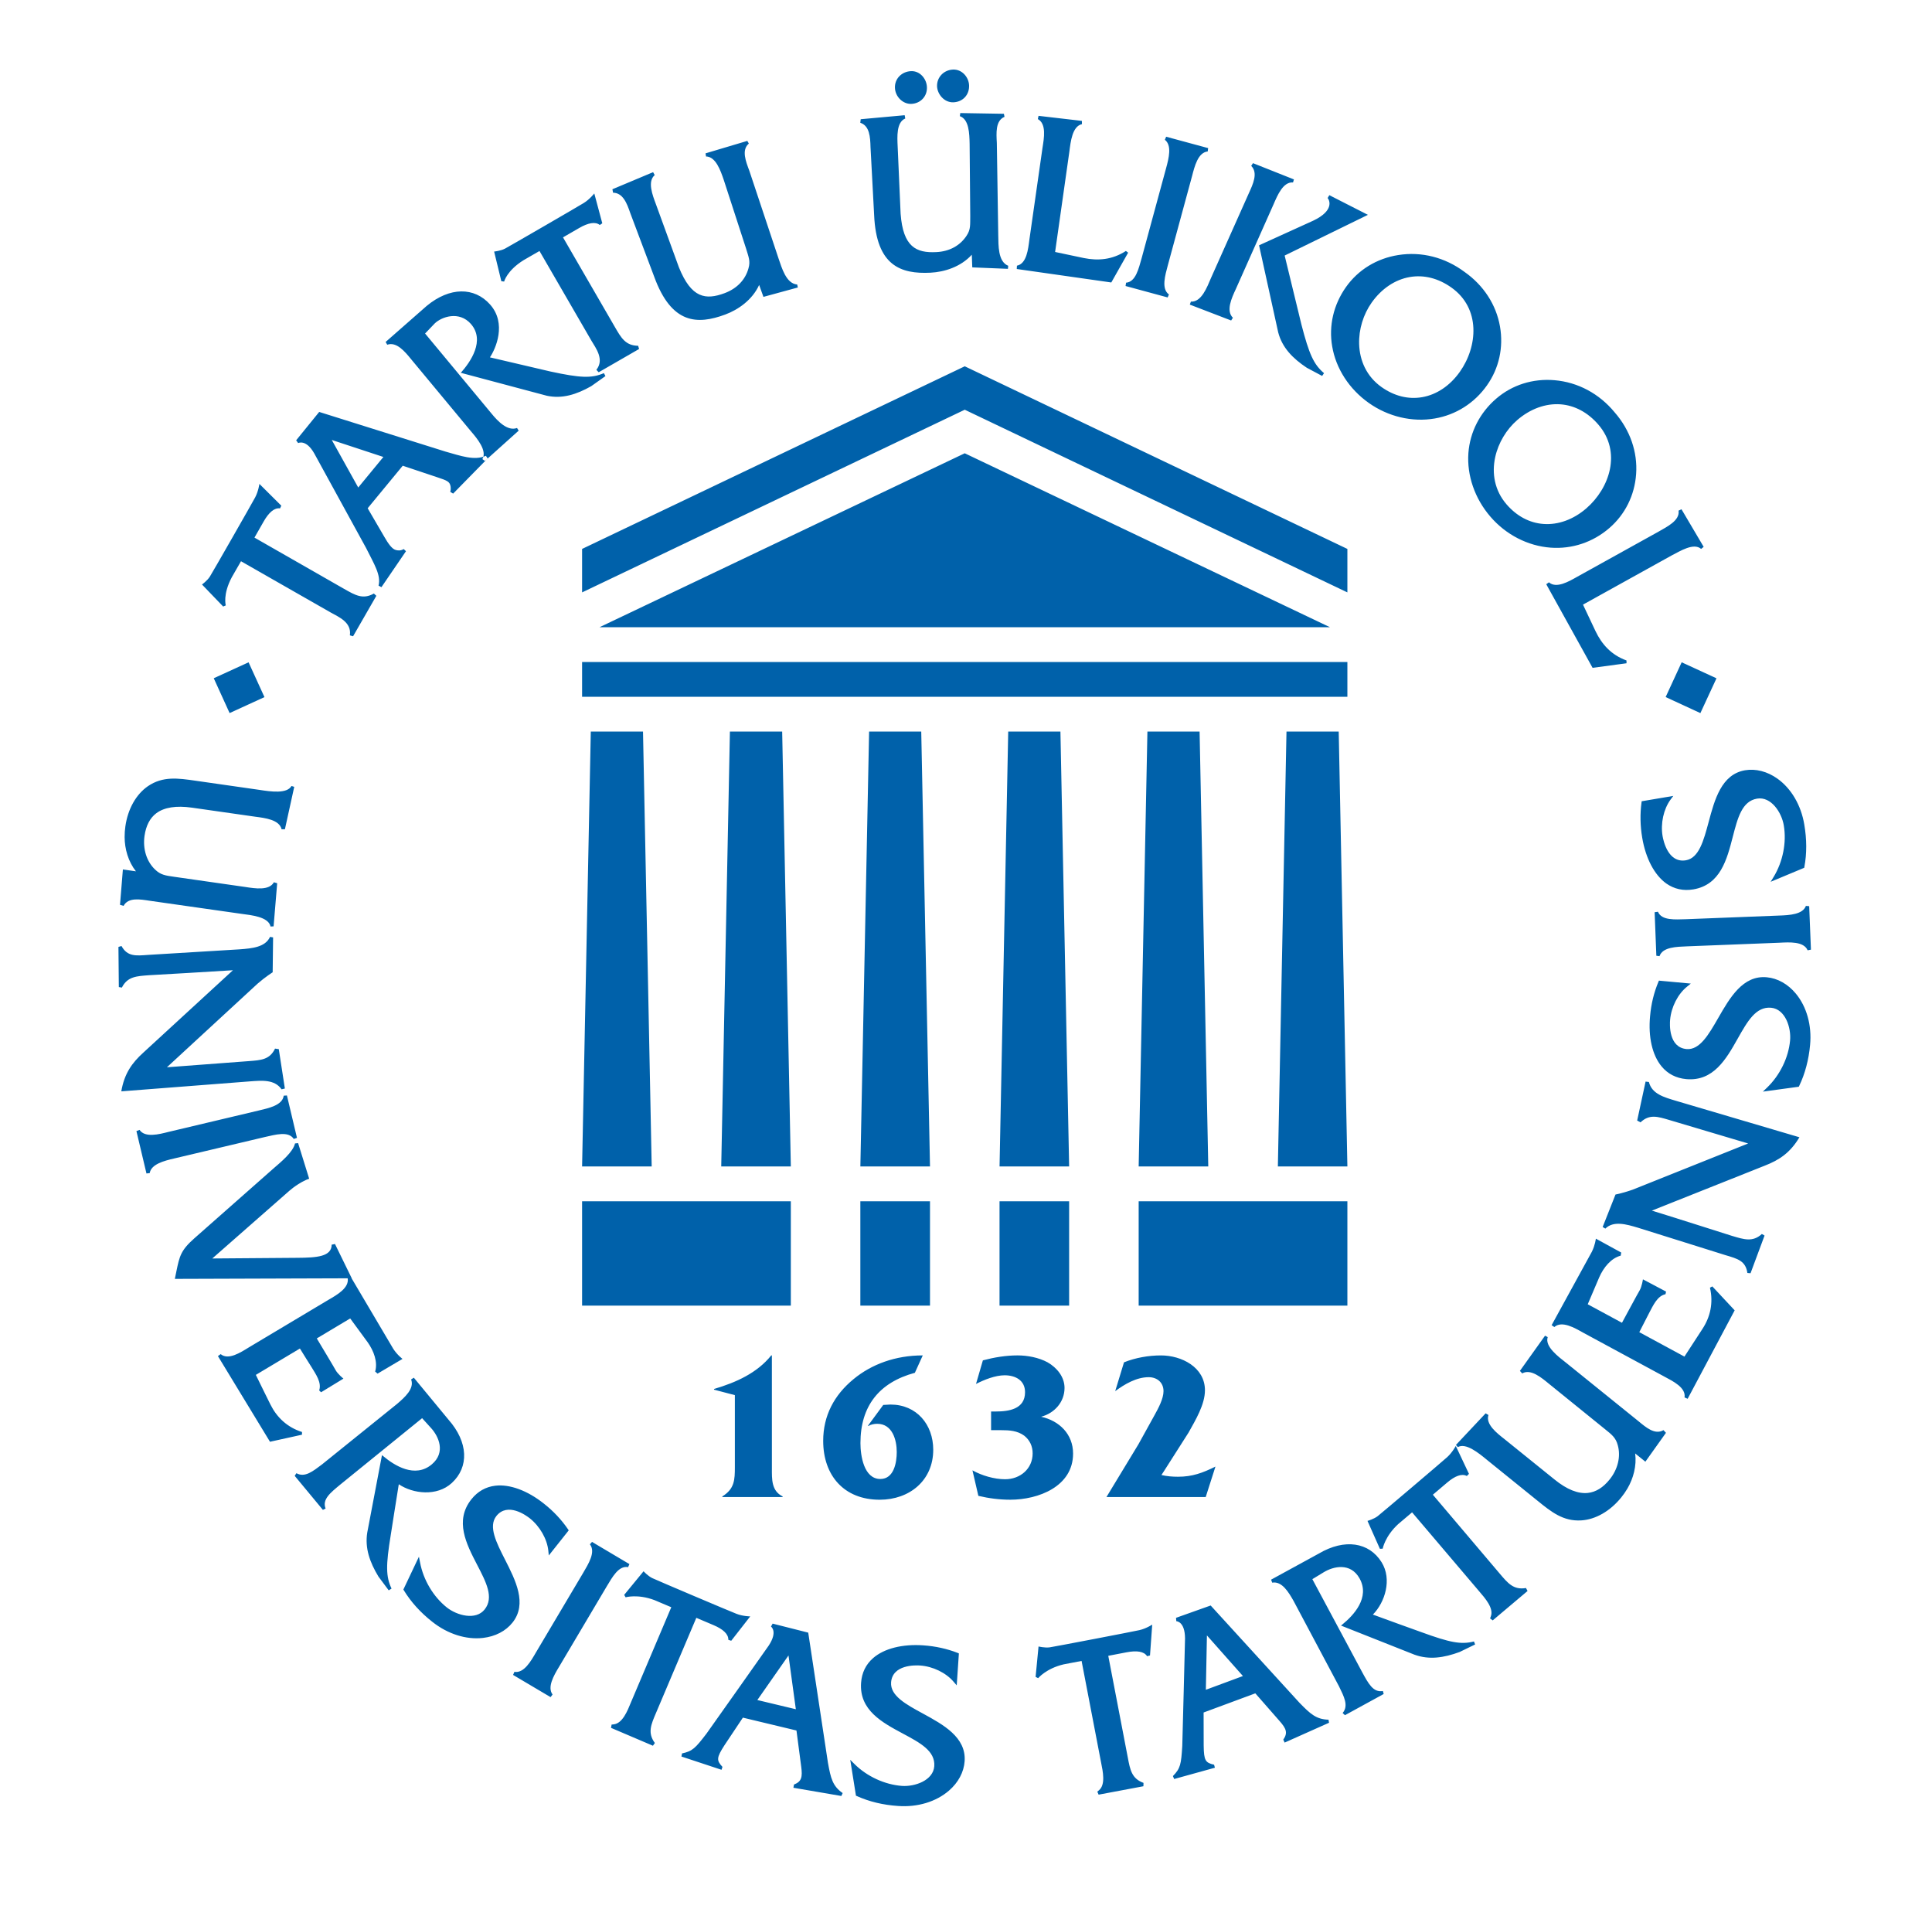 <svg width="121" height="120" viewBox="0 0 121 120" fill="none" xmlns="http://www.w3.org/2000/svg">
<path d="M57.062 4.455C57.634 4.433 58.037 4.955 58.053 5.459C58.077 6.033 57.651 6.484 57.07 6.505C56.547 6.524 56.071 6.057 56.05 5.504C56.038 5.224 56.139 4.961 56.331 4.767C56.52 4.578 56.779 4.465 57.062 4.455ZM59.69 4.356C59.106 4.379 58.669 4.84 58.687 5.406C58.708 5.897 59.13 6.427 59.711 6.407C60.303 6.383 60.717 5.937 60.693 5.344C60.675 4.85 60.267 4.336 59.69 4.356ZM99.035 95.21C99.933 95.154 100.843 94.63 101.534 93.777C101.67 93.609 101.802 93.424 101.922 93.22C102.296 92.583 102.511 91.789 102.41 91.018C102.619 91.187 103.049 91.534 103.049 91.534L104.338 89.726L104.182 89.558C103.644 89.875 103.078 89.379 102.608 88.992L98.101 85.353C97.617 84.971 96.733 84.325 96.932 83.734L96.765 83.643L95.191 85.848L95.336 86.006C95.865 85.696 96.551 86.278 97.023 86.666L100.53 89.505C100.953 89.844 101.198 90.039 101.319 90.497C101.519 91.201 101.33 92.006 100.807 92.651C100.401 93.156 99.947 93.435 99.449 93.49C98.832 93.556 98.129 93.274 97.362 92.651L94.23 90.124C93.75 89.746 93.031 89.194 93.221 88.61L93.044 88.506L91.185 90.484L91.303 90.62C91.802 90.338 92.593 90.976 93.145 91.434L96.293 93.978C97.159 94.682 97.906 95.28 99.035 95.21ZM72.955 8.754C73.399 9.101 73.213 9.877 73.025 10.557L71.499 16.173C71.314 16.813 71.132 17.655 70.526 17.702L70.493 17.91L73.129 18.626L73.209 18.441C72.713 18.081 72.981 17.219 73.139 16.618L74.658 11.027C74.813 10.432 75.026 9.546 75.638 9.485L75.665 9.275L73.035 8.562L72.955 8.754ZM113.102 56.73C112.907 57.258 112.109 57.313 111.401 57.335L105.589 57.563C104.923 57.578 104.066 57.659 103.837 57.096L103.629 57.125L103.736 59.851L103.934 59.877C104.131 59.294 105.032 59.29 105.654 59.262L111.444 59.035C112.06 59.004 112.97 58.941 113.21 59.509L113.418 59.469L113.308 56.746L113.102 56.73ZM22.436 30.529C22.614 30.306 23.826 28.837 24.011 28.616C23.73 28.523 21.248 27.706 20.779 27.551C21.018 27.982 22.292 30.272 22.436 30.529ZM30.541 28.708L28.379 30.911L28.201 30.801C28.244 30.642 28.23 30.499 28.209 30.412C28.146 30.162 28.014 30.093 27.378 29.885L25.223 29.165L23.027 31.828C23.027 31.828 24.072 33.619 24.072 33.621C24.308 34.033 24.547 34.377 24.783 34.44C24.915 34.475 25.081 34.502 25.285 34.384L25.426 34.518L23.889 36.77L23.708 36.674C23.873 36.017 23.439 35.34 22.927 34.315C22.927 34.315 19.724 28.466 19.685 28.401C19.165 27.479 18.674 27.747 18.674 27.747L18.548 27.573L19.991 25.796L27.903 28.28C28.851 28.544 29.702 28.862 30.432 28.544L30.541 28.708ZM92.313 102.792C91.503 102.998 90.808 102.861 89.014 102.206C89.014 102.206 86.246 101.212 85.983 101.108C86.74 100.343 87.195 98.903 86.53 97.832C85.75 96.576 84.217 96.332 82.596 97.288L79.608 98.921L79.678 99.109C80.287 99.001 80.703 99.702 81.018 100.258L83.86 105.6C84.165 106.232 84.481 106.806 84.089 107.273L84.234 107.409L86.66 106.081L86.609 105.894C86.001 106.011 85.686 105.399 85.314 104.718L82.192 98.89L82.913 98.452C83.506 98.091 84.583 97.83 85.15 98.846C85.816 100.044 84.776 101.154 84.078 101.722L83.987 101.797L88.579 103.616C89.504 103.956 90.43 103.815 91.42 103.449L92.386 102.979L92.313 102.792ZM95.571 99.445C94.793 99.579 94.436 99.144 93.923 98.538C93.923 98.538 89.889 93.777 89.739 93.602C89.884 93.476 90.632 92.844 90.632 92.844C91.119 92.429 91.55 92.26 91.866 92.43L92 92.296L91.175 90.549C91.175 90.549 90.959 90.956 90.639 91.247C90.317 91.538 86.525 94.757 86.283 94.945C86.038 95.132 85.645 95.242 85.645 95.242L86.422 96.989L86.597 96.981C86.597 96.981 86.736 96.209 87.565 95.445L88.438 94.706L92.632 99.642C93.005 100.076 93.566 100.706 93.37 101.221C93.358 101.251 93.342 101.316 93.32 101.344L93.487 101.472L95.67 99.631L95.571 99.445ZM71.617 111.647C70.876 111.38 70.777 110.824 70.631 110.047C70.631 110.047 69.454 103.917 69.41 103.69C69.605 103.652 70.564 103.469 70.564 103.469C71.191 103.35 71.652 103.411 71.841 103.715L72.024 103.668L72.163 101.737C72.163 101.737 71.778 101.989 71.357 102.083C70.933 102.179 66.046 103.115 65.741 103.16C65.44 103.202 65.043 103.106 65.043 103.106L64.859 105.009L65.02 105.09C65.02 105.09 65.516 104.485 66.612 104.226L67.739 104.011L68.96 110.37C69.075 110.936 69.249 111.758 68.828 112.11C68.801 112.13 68.754 112.176 68.724 112.196L68.806 112.385L71.611 111.858L71.617 111.647ZM23.415 37.168C22.73 37.56 22.245 37.27 21.555 36.879C21.555 36.879 16.135 33.782 15.937 33.666C16.034 33.495 16.518 32.648 16.518 32.648C16.838 32.091 17.184 31.785 17.538 31.836L17.618 31.667L16.246 30.303C16.246 30.303 16.185 30.761 15.982 31.145C15.778 31.528 13.31 35.847 13.145 36.105C12.983 36.364 12.651 36.603 12.651 36.603L13.977 37.982L14.141 37.911C14.141 37.911 13.938 37.231 14.523 36.138L15.093 35.146L20.714 38.357C21.219 38.637 22.031 38.974 21.913 39.781C21.913 39.794 22.113 39.845 22.113 39.845L23.57 37.311L23.415 37.168ZM39.966 21.653C39.174 21.645 38.901 21.154 38.503 20.466C38.503 20.466 35.377 15.064 35.261 14.864C35.432 14.765 36.278 14.276 36.278 14.276C36.831 13.956 37.286 13.865 37.564 14.089L37.721 13.984L37.22 12.114C37.22 12.114 36.935 12.479 36.566 12.709C36.199 12.937 31.897 15.428 31.625 15.571C31.352 15.714 30.947 15.753 30.947 15.753L31.398 17.61L31.573 17.631C31.573 17.631 31.746 16.943 32.794 16.291L33.788 15.718L37.033 21.322C37.329 21.817 37.86 22.516 37.353 23.154C37.347 23.163 37.496 23.312 37.496 23.312L40.026 21.854L39.966 21.653ZM44.187 9.603L44.219 9.798C44.831 9.81 45.125 10.678 45.325 11.256L46.72 15.547C46.88 16.086 47.012 16.349 46.876 16.806C46.686 17.509 46.163 18.068 45.38 18.359C44.199 18.797 43.302 18.682 42.52 16.741L41.078 12.782C40.864 12.21 40.537 11.362 41.004 10.965L40.904 10.781L38.355 11.851L38.396 12.068C39.014 12.076 39.264 12.732 39.47 13.334L40.97 17.322C42.057 20.313 43.684 20.341 45.421 19.697C46.238 19.395 47.122 18.775 47.545 17.844C47.641 18.106 47.814 18.591 47.814 18.591L49.968 18.003L49.927 17.816C49.233 17.764 48.961 16.762 48.759 16.185L46.931 10.695C46.715 10.117 46.422 9.394 46.899 8.99L46.804 8.823L44.187 9.603ZM60.142 7.08L60.116 7.275C60.696 7.472 60.713 8.387 60.727 9L60.766 13.511C60.756 14.072 60.803 14.364 60.538 14.757C60.14 15.372 59.474 15.748 58.641 15.787C57.385 15.852 56.56 15.468 56.405 13.387L56.22 9.173C56.192 8.564 56.134 7.661 56.696 7.42L56.659 7.215L53.905 7.466L53.879 7.687C54.465 7.879 54.503 8.582 54.52 9.216L54.747 13.472C54.884 16.65 56.425 17.169 58.274 17.077C59.147 17.035 60.176 16.71 60.863 15.951C60.872 16.228 60.893 16.744 60.893 16.744L63.127 16.835L63.143 16.643C62.493 16.383 62.536 15.35 62.52 14.736L62.431 8.95C62.398 8.334 62.338 7.557 62.912 7.316L62.873 7.126L60.142 7.08ZM70.514 15.716C69.654 16.273 68.769 16.337 67.885 16.16L66.081 15.779L66.975 9.484C67.053 8.877 67.157 7.905 67.762 7.774L67.758 7.57L65.043 7.254L65 7.457C65.55 7.757 65.386 8.655 65.29 9.264L64.471 14.997C64.392 15.608 64.299 16.514 63.691 16.637L63.678 16.845L69.6 17.689L70.655 15.822L70.514 15.716ZM101.866 41.359C100.906 41.013 100.32 40.343 99.93 39.531L99.142 37.863L104.704 34.778C105.232 34.51 106.07 33.97 106.54 34.373L106.7 34.245L105.311 31.892L105.127 31.977C105.218 32.597 104.407 32.984 103.86 33.3L98.798 36.108C98.26 36.412 97.47 36.877 97.009 36.465L96.841 36.586L99.742 41.82L101.868 41.535L101.866 41.359ZM91.43 23.282C92.551 21.7 92.744 19.311 90.898 18.005C90.079 17.423 89.178 17.197 88.298 17.348C87.373 17.507 86.525 18.076 85.906 18.95C85.385 19.686 85.094 20.627 85.122 21.547C85.154 22.568 85.579 23.569 86.522 24.237C87.32 24.803 88.197 25.021 89.063 24.873C89.973 24.718 90.814 24.154 91.43 23.282ZM93.127 24.133C92.344 25.244 91.18 25.982 89.856 26.207C88.447 26.45 86.942 26.093 85.728 25.234C84.504 24.371 83.668 23.081 83.434 21.692C83.21 20.398 83.518 19.077 84.3 17.973C85.064 16.895 86.223 16.185 87.569 15.972C89.019 15.74 90.493 16.113 91.716 17.023C92.915 17.863 93.708 19.082 93.944 20.451C94.171 21.758 93.883 23.066 93.127 24.133ZM99.348 31.837C100.815 30.568 101.58 28.299 100.099 26.584C99.442 25.825 98.624 25.386 97.731 25.319C96.799 25.253 95.839 25.602 95.026 26.303C94.345 26.893 93.838 27.734 93.642 28.634C93.426 29.635 93.597 30.707 94.353 31.582C94.993 32.322 95.793 32.749 96.665 32.811C97.588 32.88 98.542 32.533 99.348 31.837ZM100.792 33.068C99.763 33.958 98.457 34.394 97.114 34.295C95.689 34.191 94.314 33.485 93.345 32.357C92.366 31.224 91.863 29.773 91.965 28.368C92.063 27.058 92.679 25.851 93.702 24.968C94.703 24.104 95.998 23.693 97.358 23.809C98.823 23.933 100.162 24.651 101.127 25.825C102.093 26.933 102.569 28.306 102.469 29.691C102.376 31.016 101.78 32.215 100.792 33.068ZM109.294 48.235C107.81 48.486 107.385 50.078 107.01 51.48C106.698 52.639 106.407 53.734 105.585 53.873C104.471 54.06 104.177 52.648 104.127 52.361C103.992 51.569 104.187 50.675 104.621 50.079L104.797 49.842L102.818 50.176L102.806 50.263C102.712 50.968 102.724 51.709 102.851 52.462C103.069 53.755 103.618 54.799 104.36 55.327C104.856 55.675 105.427 55.801 106.054 55.695C107.746 55.408 108.158 53.819 108.519 52.417C108.831 51.21 109.1 50.17 110.043 50.012C110.93 49.863 111.588 50.89 111.718 51.689C111.9 52.752 111.662 53.956 111.086 54.907L110.894 55.22L112.997 54.343L113.008 54.281C113.164 53.453 113.161 52.561 113.001 51.632C112.8 50.421 112.182 49.372 111.313 48.756C110.681 48.308 109.964 48.123 109.294 48.235ZM110.655 61.199C109.154 61.057 108.335 62.487 107.612 63.747C107.014 64.786 106.452 65.77 105.622 65.694C104.498 65.587 104.572 64.143 104.598 63.858C104.67 63.057 105.088 62.241 105.664 61.781L105.895 61.594L103.896 61.409L103.864 61.49C103.586 62.15 103.411 62.867 103.344 63.626C103.218 64.933 103.483 66.084 104.066 66.783C104.451 67.249 104.972 67.516 105.604 67.576C107.314 67.734 108.12 66.303 108.831 65.04C109.443 63.957 109.97 63.02 110.925 63.107C111.814 63.191 112.188 64.356 112.111 65.161C112.012 66.236 111.473 67.334 110.672 68.106L110.408 68.36L112.657 68.053L112.686 67.995C113.049 67.235 113.279 66.372 113.365 65.435C113.48 64.214 113.153 63.042 112.472 62.221C111.977 61.625 111.332 61.261 110.655 61.199ZM32.1 101.607C33.036 100.426 32.288 98.962 31.629 97.665C31.085 96.597 30.571 95.588 31.088 94.936C31.793 94.051 32.957 94.903 33.182 95.08C33.813 95.582 34.267 96.379 34.342 97.113L34.371 97.406L35.619 95.833L35.57 95.76C35.168 95.172 34.662 94.63 34.062 94.159C33.038 93.342 31.93 92.933 31.026 93.037C30.425 93.106 29.916 93.393 29.521 93.891C28.454 95.236 29.211 96.694 29.877 97.98C30.451 99.084 30.949 100.038 30.353 100.787C29.798 101.487 28.619 101.165 27.983 100.661C27.14 99.99 26.512 98.936 26.308 97.843L26.237 97.484L25.263 99.539L25.295 99.594C25.733 100.311 26.332 100.978 27.07 101.557C28.032 102.323 29.191 102.692 30.248 102.57C31.02 102.482 31.677 102.14 32.1 101.607ZM60.414 110.291C60.52 108.789 59.075 108 57.8 107.305C56.745 106.734 55.752 106.192 55.808 105.358C55.891 104.231 57.337 104.277 57.624 104.297C58.425 104.352 59.248 104.752 59.726 105.317L59.919 105.541L60.054 103.541L59.974 103.506C59.311 103.248 58.59 103.088 57.828 103.035C56.52 102.942 55.374 103.232 54.688 103.828C54.229 104.225 53.972 104.75 53.929 105.384C53.807 107.096 55.26 107.871 56.535 108.554C57.633 109.141 58.58 109.648 58.513 110.601C58.45 111.495 57.298 111.893 56.488 111.837C55.413 111.758 54.3 111.247 53.51 110.462L53.25 110.202L53.608 112.45L53.668 112.475C54.438 112.822 55.299 113.03 56.24 113.093C57.467 113.183 58.627 112.83 59.436 112.13C60.023 111.622 60.367 110.968 60.414 110.291ZM104.958 68.933C104.214 68.71 103.455 68.503 103.27 67.757L103.062 67.731L102.535 70.17L102.743 70.285C103.304 69.751 103.827 69.924 104.554 70.139C104.594 70.15 109.486 71.607 109.486 71.607C109.486 71.607 102.386 74.448 102.319 74.474C101.726 74.696 101.178 74.803 101.178 74.803L100.373 76.837L100.542 76.937C101.052 76.434 101.847 76.66 102.595 76.885L108.072 78.602C108.819 78.823 109.332 78.957 109.437 79.716L109.635 79.733L110.513 77.373L110.344 77.275C109.768 77.805 109.207 77.61 108.477 77.394C108.477 77.394 104.036 75.982 103.454 75.811C104.039 75.578 110.525 72.996 110.525 72.996C111.44 72.642 112.124 72.183 112.697 71.218L104.958 68.933ZM15.636 67.719C16.411 67.661 17.193 67.585 17.636 68.215L17.841 68.165L17.46 65.699L17.226 65.666C16.89 66.365 16.342 66.39 15.585 66.449C15.546 66.45 10.454 66.835 10.454 66.835C10.454 66.835 16.076 61.648 16.131 61.6C16.605 61.184 17.077 60.887 17.077 60.887L17.104 58.702L16.912 58.669C16.614 59.318 15.79 59.39 15.011 59.449L9.282 59.797C8.504 59.855 7.979 59.913 7.609 59.241L7.418 59.298L7.442 61.812L7.633 61.844C7.983 61.143 8.574 61.128 9.332 61.07C9.332 61.07 13.983 60.804 14.589 60.758C14.128 61.187 8.986 65.908 8.986 65.908C8.261 66.561 7.785 67.237 7.597 68.342L15.636 67.719ZM107.242 80.557L107.093 80.638C107.32 81.596 107.106 82.486 106.62 83.224C106.62 83.224 105.654 84.716 105.495 84.953C105.322 84.861 102.856 83.525 102.668 83.423C102.757 83.259 103.309 82.174 103.309 82.174C103.525 81.774 103.793 81.15 104.309 81.046L104.345 80.882L102.896 80.115C102.896 80.115 102.833 80.561 102.686 80.813C102.673 80.813 101.583 82.835 101.583 82.835L99.439 81.676L100.158 79.989C100.435 79.357 100.908 78.788 101.504 78.632L101.535 78.436L99.948 77.567C99.948 77.567 99.903 77.971 99.699 78.382L97.177 82.985L97.347 83.101C97.823 82.689 98.611 83.151 99.145 83.45L104.242 86.207C104.783 86.496 105.599 86.897 105.502 87.51L105.696 87.595L108.641 82.056L107.242 80.557ZM75.522 105.817C75.794 105.716 77.579 105.056 77.844 104.957C77.651 104.738 75.919 102.783 75.589 102.413C75.579 102.907 75.528 105.525 75.522 105.817ZM83.237 107.882L80.456 109.124L80.371 108.94C80.667 108.516 80.563 108.248 80.118 107.75L78.62 106.04L75.381 107.24L75.386 109.314C75.399 110.254 75.496 110.387 76.037 110.509L76.088 110.698L73.538 111.405L73.459 111.221C73.932 110.738 73.974 110.485 74.045 109.338C74.045 109.338 74.223 102.606 74.218 102.6C74.212 101.526 73.671 101.522 73.671 101.522L73.654 101.311L75.823 100.539L81.381 106.626C82.067 107.332 82.439 107.672 83.203 107.69L83.237 107.882ZM20.98 77.902L20.773 77.943C20.765 78.694 19.852 78.76 18.604 78.767C18.604 78.767 13.864 78.801 13.296 78.808C13.729 78.423 18.134 74.559 18.134 74.559C18.392 74.331 18.939 73.95 19.363 73.814C19.364 73.814 18.67 71.584 18.67 71.584L18.477 71.604C18.351 72.145 17.618 72.748 17.119 73.179L12.165 77.552C11.32 78.297 11.24 78.68 11.049 79.604L10.95 80.086L22.03 80.049L20.98 77.902ZM104.318 43.651L106.494 44.656L107.502 42.477L105.322 41.474L104.318 43.651ZM16.563 43.654L15.568 41.475L13.387 42.473L14.38 44.654L16.563 43.654ZM81.509 20.329C81.991 22.188 82.281 22.828 82.923 23.368L82.805 23.542L81.844 23.03C80.959 22.443 80.301 21.768 80.052 20.81L78.854 15.361L82.242 13.821C83.569 13.194 83.273 12.539 83.148 12.4L83.255 12.222L85.671 13.454L80.457 16.003L81.509 20.329ZM77.405 18.088C77.13 18.677 76.771 19.462 77.215 19.899L77.106 20.07L74.517 19.075L74.584 18.888C75.252 18.925 75.594 17.989 75.853 17.388L78.214 12.101C78.467 11.546 78.808 10.828 78.363 10.389L78.473 10.217L81.038 11.236L80.982 11.425C80.359 11.374 80.008 12.23 79.762 12.794L77.405 18.088ZM37.821 23.367C37.048 23.701 36.344 23.668 34.471 23.264C34.471 23.264 30.691 22.378 30.683 22.378C31.039 21.854 31.754 20.259 30.692 19.067C29.71 17.965 28.169 17.958 26.721 19.159L24.152 21.414L24.252 21.587C24.833 21.384 25.355 22.01 25.758 22.507L29.494 27.006C29.888 27.464 30.524 28.227 30.211 28.751L30.374 28.863L32.484 26.968L32.381 26.801C31.802 27.017 31.196 26.405 30.787 25.902L26.623 20.886L27.222 20.259C27.648 19.842 28.753 19.445 29.494 20.288C30.394 21.32 29.478 22.654 28.86 23.346L34.243 24.781C35.209 24.989 36.106 24.706 37.031 24.181L37.919 23.551L37.821 23.367ZM47.432 106.459C47.713 106.526 49.565 106.971 49.843 107.036C49.804 106.745 49.451 104.158 49.383 103.668C49.1 104.072 47.603 106.22 47.432 106.459ZM52.694 112.468L49.691 111.953L49.727 111.751C50.207 111.566 50.268 111.283 50.178 110.621L49.882 108.367L46.526 107.562L45.375 109.288C44.864 110.078 44.871 110.242 45.247 110.645L45.188 110.828L42.678 109.997L42.716 109.802C43.373 109.663 43.548 109.474 44.248 108.562C44.248 108.562 48.14 103.069 48.14 103.056C48.733 102.161 48.286 101.858 48.286 101.858L48.39 101.674L50.619 102.239L51.854 110.39C52.029 111.358 52.145 111.848 52.775 112.285L52.694 112.468ZM41.013 109.15C40.544 108.516 40.775 107.998 41.083 107.273C41.083 107.273 43.52 101.526 43.61 101.311C43.793 101.388 44.689 101.769 44.689 101.769C45.282 102.021 45.625 102.327 45.615 102.688L45.796 102.748L46.987 101.222C46.987 101.222 46.522 101.217 46.122 101.059C45.715 100.902 41.136 98.962 40.858 98.827C40.582 98.698 40.306 98.396 40.306 98.396L39.093 99.873L39.182 100.026C39.182 100.026 39.934 99.806 40.986 100.201L42.042 100.648L39.514 106.61C39.297 107.144 38.985 107.921 38.438 107.982C38.403 107.984 38.341 107.998 38.306 107.995L38.267 108.201L40.892 109.321L41.013 109.15ZM34.607 106.114C34.271 105.662 34.657 104.963 35.024 104.361L37.992 99.355C38.339 98.785 38.74 98.023 39.336 98.137L39.421 97.948L37.078 96.557L36.945 96.708C37.328 97.191 36.841 97.949 36.529 98.486L33.572 103.469C33.263 104.002 32.82 104.798 32.217 104.694L32.133 104.887L34.482 106.278L34.607 106.114ZM24.522 99.48C24.163 98.725 24.163 98.022 24.472 96.129C24.472 96.129 24.926 93.229 24.976 92.947C25.87 93.55 27.367 93.722 28.296 92.868C29.384 91.868 29.332 90.31 28.088 88.902L25.918 86.274L25.748 86.383C25.968 86.955 25.357 87.497 24.869 87.915L20.161 91.71C19.601 92.127 19.098 92.55 18.564 92.255L18.457 92.421L20.223 94.552L20.392 94.466C20.161 93.892 20.706 93.47 21.304 92.973L26.437 88.809L27.003 89.434C27.469 89.946 27.935 90.954 27.041 91.703C25.989 92.588 24.703 91.773 24.014 91.197L23.922 91.125L23.001 95.972C22.845 96.945 23.157 97.83 23.704 98.732L24.345 99.59L24.522 99.48ZM18.913 89.844L18.914 89.674C17.977 89.378 17.325 88.741 16.934 87.947C16.934 87.947 16.145 86.357 16.023 86.098C16.195 85.997 18.599 84.559 18.783 84.447C18.878 84.609 19.527 85.638 19.527 85.638C19.761 86.031 20.161 86.575 19.99 87.07L20.108 87.187L21.509 86.332C21.509 86.332 21.156 86.052 21.016 85.795C21.022 85.784 19.84 83.815 19.84 83.815L21.933 82.564L23.018 84.043C23.419 84.603 23.668 85.301 23.496 85.89L23.647 86.019L25.209 85.097C25.209 85.097 24.883 84.856 24.632 84.469L21.961 79.949L21.774 80.04C21.886 80.655 21.089 81.097 20.557 81.406L15.585 84.376C15.06 84.699 14.298 85.195 13.821 84.798L13.648 84.921L16.909 90.286L18.913 89.844ZM9.376 73.462C9.468 72.91 10.241 72.698 10.929 72.541L16.591 71.202C17.241 71.058 18.068 70.812 18.398 71.323L18.599 71.254L17.97 68.6L17.769 68.614C17.69 69.224 16.804 69.397 16.197 69.544L10.561 70.88C9.964 71.032 9.081 71.264 8.739 70.755L8.544 70.831L9.173 73.485L9.376 73.462ZM9.263 49.233C8.522 49.744 8.006 50.661 7.852 51.747C7.82 51.958 7.805 52.186 7.805 52.422C7.808 53.16 8.03 53.95 8.514 54.564C8.244 54.526 7.696 54.447 7.696 54.447L7.516 56.66L7.738 56.728C8.035 56.178 8.776 56.316 9.381 56.408L15.113 57.225C15.727 57.309 16.812 57.406 16.945 58.02L17.135 58.01L17.36 55.31L17.154 55.249C16.86 55.783 15.972 55.638 15.369 55.545L10.9 54.905C10.364 54.83 10.056 54.786 9.716 54.455C9.183 53.952 8.934 53.163 9.052 52.34C9.145 51.7 9.391 51.225 9.791 50.925C10.285 50.556 11.034 50.438 12.013 50.576L15.996 51.145C16.602 51.224 17.5 51.333 17.636 51.93L17.844 51.929L18.428 49.274L18.258 49.219C17.974 49.719 16.965 49.575 16.259 49.465L12.252 48.891C11.146 48.731 10.2 48.594 9.263 49.233ZM48.342 84.878H48.303C47.412 85.983 46.106 86.571 44.72 86.98V87.024L46.024 87.366V91.868C46.024 92.668 46.004 93.234 45.24 93.707V93.746H49.015V93.707C48.303 93.358 48.343 92.608 48.343 91.934L48.342 84.878ZM57.792 84.878C56.082 84.878 54.584 85.43 53.453 86.367C52.238 87.367 51.556 88.658 51.556 90.23C51.556 92.396 52.859 93.916 55.095 93.916C56.965 93.916 58.448 92.709 58.448 90.786C58.448 89.207 57.41 87.955 55.767 87.955L55.317 87.98L54.352 89.292H54.394C54.539 89.207 54.74 89.161 54.939 89.161C55.887 89.161 56.163 90.168 56.163 90.929C56.163 91.577 55.992 92.617 55.136 92.617C54.097 92.617 53.889 91.139 53.889 90.37C53.889 88.052 55.058 86.572 57.298 85.967L57.792 84.878ZM62.071 89.56H62.692C63.211 89.56 63.713 89.589 64.147 89.905C64.496 90.181 64.674 90.568 64.674 91.013C64.674 91.98 63.893 92.633 62.949 92.633C62.272 92.633 61.495 92.405 60.904 92.076L61.274 93.673C61.931 93.829 62.6 93.915 63.275 93.915C65.031 93.915 67.206 93.09 67.206 91.026C67.206 89.81 66.347 88.972 65.206 88.719C66.044 88.496 66.671 87.796 66.671 86.914C66.671 86.213 66.183 85.64 65.609 85.311C65.051 85.01 64.353 84.878 63.727 84.878C63.001 84.878 62.26 85.001 61.557 85.188L61.127 86.665C61.646 86.399 62.339 86.123 62.921 86.123C63.577 86.123 64.198 86.426 64.198 87.183C64.198 88.245 63.179 88.391 62.355 88.391H62.071V89.56ZM70.395 85.312L69.844 87.117C70.433 86.68 71.173 86.242 71.943 86.242C72.452 86.242 72.87 86.561 72.87 87.117C72.87 87.593 72.543 88.193 72.317 88.602L71.3 90.442L69.297 93.746H75.513L76.123 91.841C75.313 92.24 74.674 92.476 73.778 92.476C73.425 92.476 73.081 92.449 72.74 92.368L72.897 92.129L74.442 89.705C74.871 88.933 75.465 87.955 75.465 87.064C75.465 85.612 73.99 84.879 72.714 84.879C71.951 84.878 71.111 85.022 70.395 85.312ZM37.547 39.278H83.296L60.421 28.385L37.547 39.278ZM36.456 43.634H84.386V41.457H36.456V43.634ZM36.456 81.761H49.529V75.225H36.456V81.761ZM71.314 81.761H84.386V75.225H71.314V81.761ZM53.883 81.761H58.245V75.225H53.883V81.761ZM62.6 81.761H66.959V75.225H62.6V81.761ZM40.271 45.811H37.001L36.456 73.046H40.815L40.271 45.811ZM48.987 45.811H45.714L45.17 73.046H49.529L48.987 45.811ZM57.697 45.811H54.431L53.884 73.046H58.245L57.697 45.811ZM66.414 45.811H63.144L62.601 73.046H66.959L66.414 45.811ZM75.13 45.811H71.862L71.314 73.046H75.673L75.13 45.811ZM83.843 45.811H80.572L80.032 73.046H84.386L83.843 45.811ZM60.422 22.938L36.456 34.375V37.097L60.422 25.658L84.386 37.097V34.375L60.422 22.938Z" fill="#0061AA"/>
</svg>
